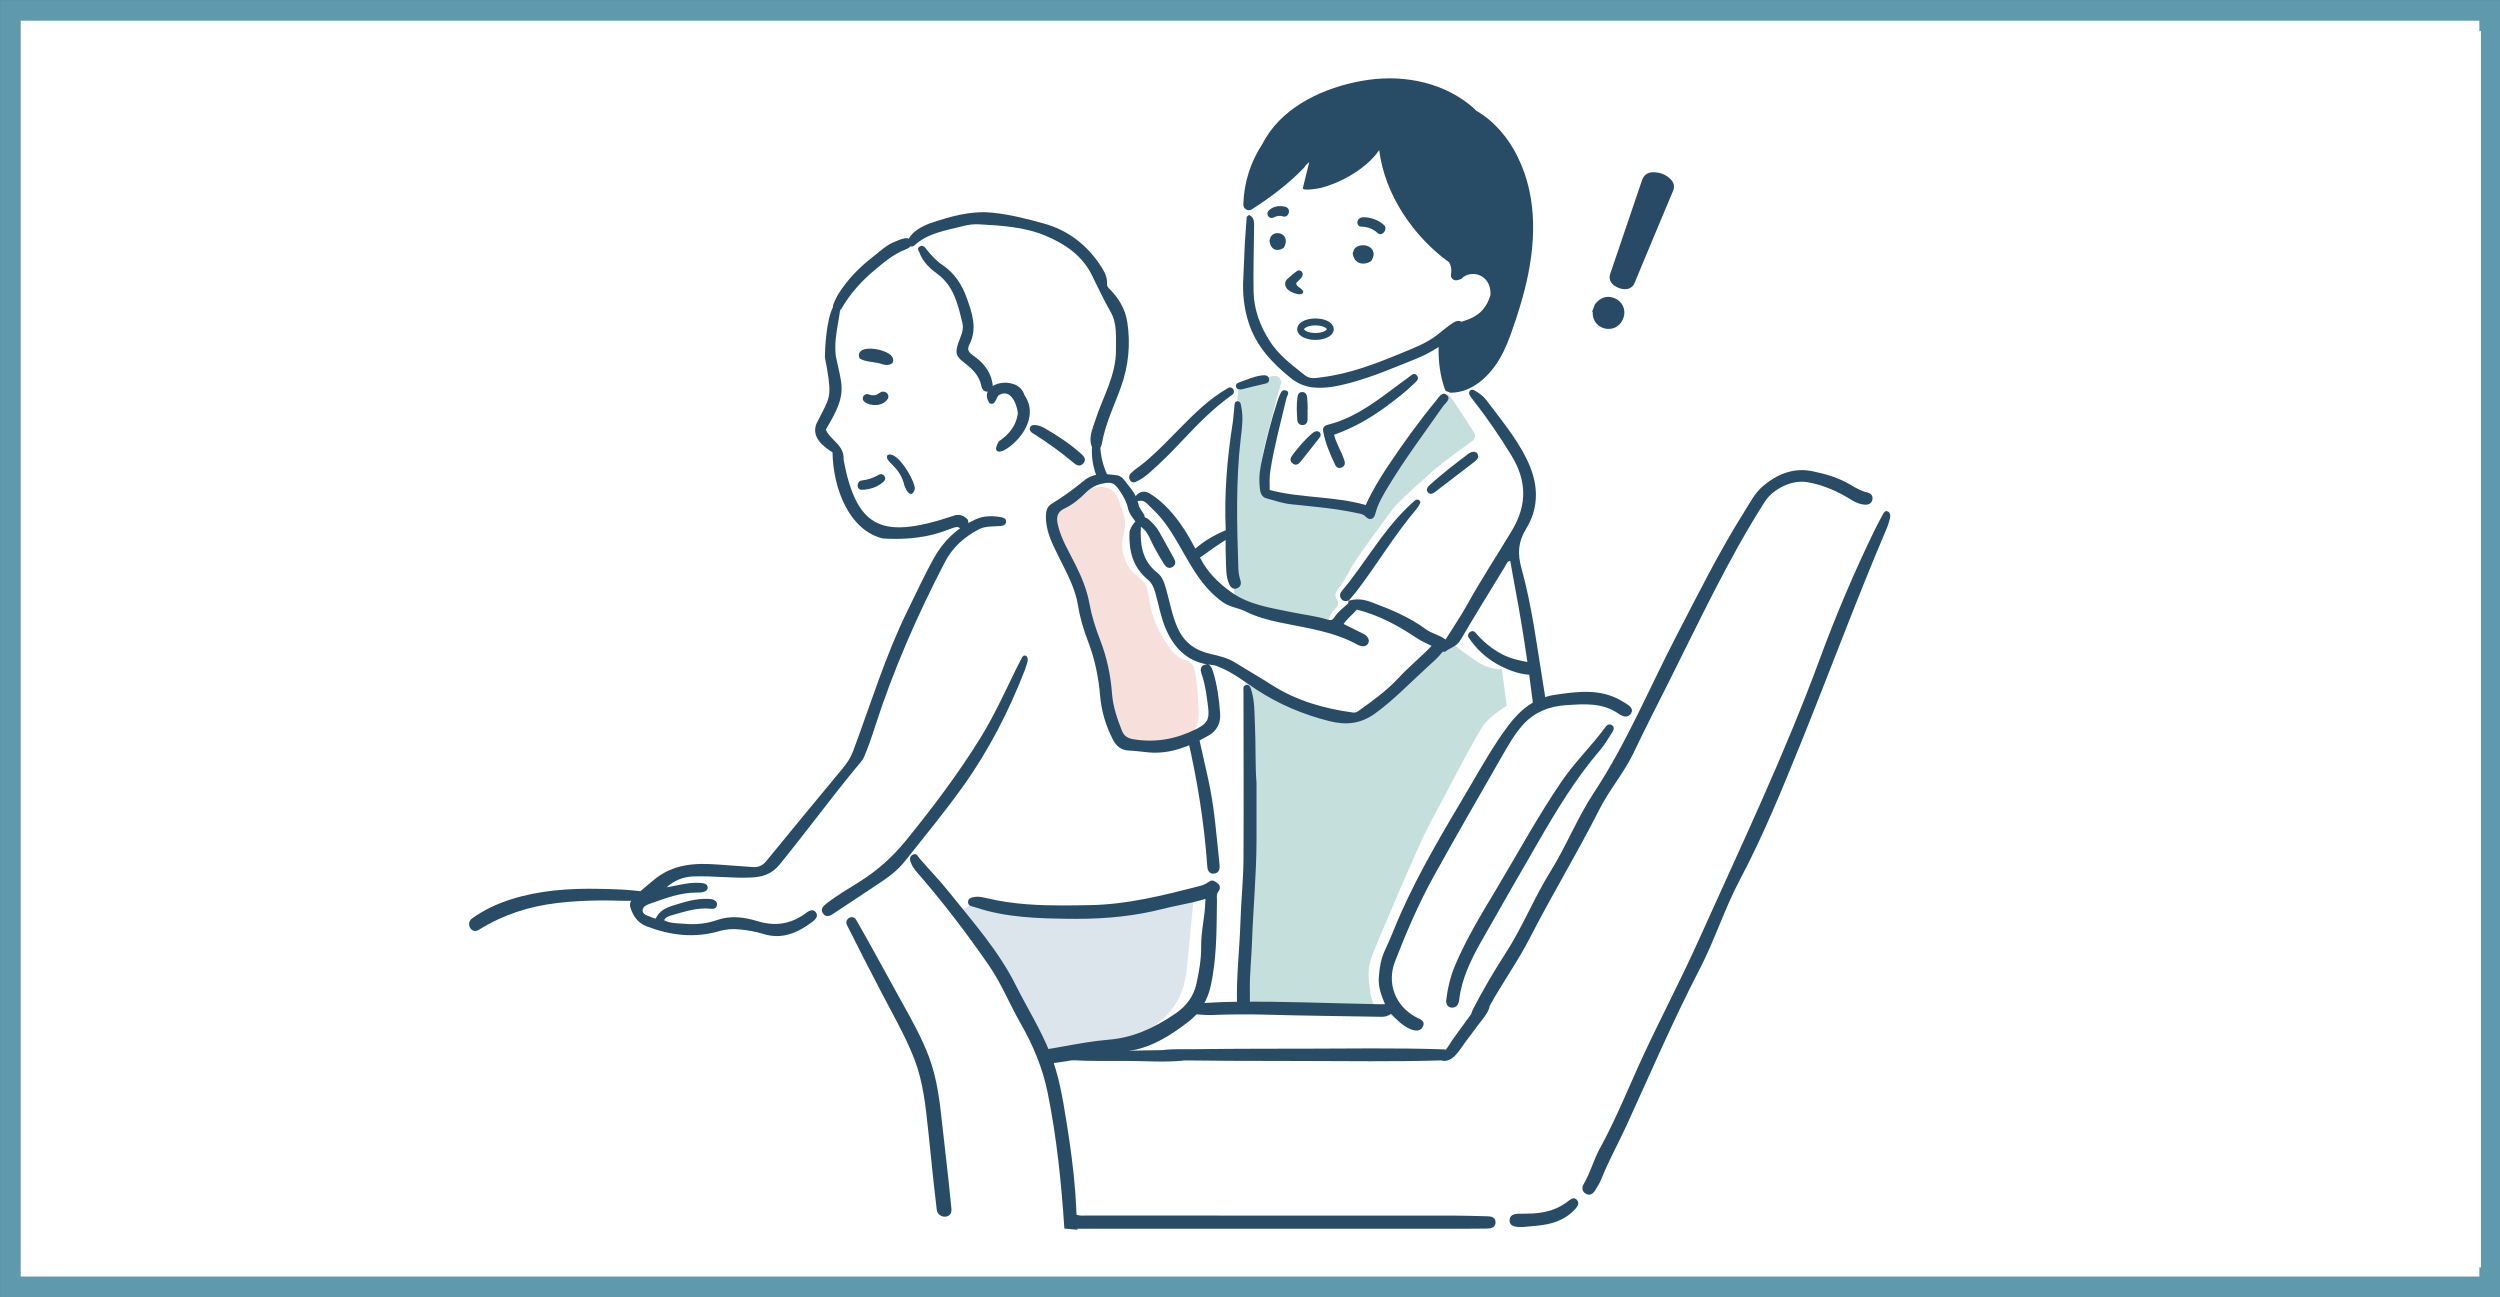 <?xml version="1.0" encoding="UTF-8"?><svg xmlns="http://www.w3.org/2000/svg" width="450.97" height="234" xmlns:xlink="http://www.w3.org/1999/xlink" viewBox="0 0 450.97 234"><rect x="0" y="0" width="450.97" height="234" fill="#333333" stroke="none"/><defs><style>.l{fill:#f7dfdb;}.m,.n{fill:#fff;}.o{fill:#dce5ec;}.p{fill:#c5dfdd;}.q{fill:#284b66;}.r{fill:#284a66;}.s{fill:none;stroke:#284b66;stroke-width:1.25px;}.s,.n{stroke-miterlimit:10;}.t{clip-path:url(#d);}.n{stroke:#5e99ad;stroke-width:3.73px;}</style><clipPath id="d"><rect class="m" x="9.78" y="5.61" width="437.76" height="223.01"/></clipPath></defs><g id="a"/><g id="b"><g id="c"><g><rect class="n" x="1.87" y="1.87" width="447.24" height="230.27"/><g><rect class="m" x="9.78" y="5.61" width="437.76" height="223.01"/><g class="t"><g><path id="e" class="m" d="M336.67,89.43c-1.68-.63-7.73-3.78-10.42-3.74-2.69,.04-2.9-.17-5.04,1.18-2.14,1.34-3.66,2.77-6.51,7.18-2.86,4.41-14.75,28.11-14.75,28.11l-3.18,6.25c-.29,.57-.98,.83-1.57,.58l-3.28-1.36c-.23-.1-.43-.26-.56-.48-.31-.49-1.19-1.39-3.43-1.31-3.06,.11-7.55,.01-8.66,.62l-.03,.02c-.74,.41-1.67-.04-1.81-.88l-3.13-18.77s-.02-.09-.03-.13c-.22-.76-2.21-7.84-1.62-9.44,.62-1.7,2.49-3.11,2.94-5.77,.45-2.66,.34-4.26-.45-6.69-.79-2.42-5.72-9.33-6.96-11.09-1.25-1.75-5.43-5.38-5.49-5.55-.06-.17-2.55-6.03-2.09-6.92,.45-.89,1.75-1.63,3.74-1.97,1.98-.34,4.47-.74,5.43-3.51,.96-2.77,1.58-4.02,.91-5.49-.68-1.47-4.3-3.34-5.72-3.4-1.42-.06-2.09-1.42-4.41-4.08-2.32-2.66-4.58-4.02-5.83-7.81-1.25-3.79-5.6-10.75-6-10.75s-3.84,2.83-4.55,3.62c-.71,.79-2.63,2.66-4.79,3.23-1.22,.32-1.64-1.39-1.77-2.94-.08-.95-1.17-1.45-1.95-.89-.8,.58-1.6,1.17-1.88,1.4-.62,.51-4.08,3.85-5.38,4.53s-2.94,3.28-2.94,3.74-.28,2.66-.17,3.45c.11,.79-.11,8.16-.17,10.56-.06,2.4,.21,3.65,.81,5.92,.6,2.26,.21,3.31,2.13,5.22,1.07,1.06,2.69,2.68,3.93,3.91,.72,.71,.31,1.94-.69,2.09-1.48,.22-3.16,.47-3.53,.5-.68,.06-3.69,.68-5.78,1.81-2.09,1.13-4.52,3.51-5.26,4.07-.74,.57-6.51,7.02-8.66,8.89-1.54,1.34-3.77,2.79-4.92,3.51-.42,.26-.96,.25-1.36-.04-.41-.3-.94-.61-1.24-.56-.2,.03-.51,.1-.84,.17-.7,.16-1.39-.31-1.49-1.02-.13-.88-.3-2.06-.39-3.09-.17-1.92-.79-2.15,.6-5.26,1.38-3.11,3.76-11.57,4.04-14.16,.28-2.59,.51-3.89-.79-6.95-1.3-3.06-2.04-2.15-2.94-4.47-.91-2.32-.45-2.38-1.3-3.45-.85-1.08-2.15-3.6-5.04-5.06-2.89-1.45-4.7-2.19-7.98-2.98-3.28-.79-6.34-.81-8.83-.77-2.19,.03-5.95,1.19-6.82,1.47-.12,.04-.23,.09-.33,.17-.52,.37-2.31,1.61-4.12,2.73-2.16,1.33-2.48,.89-4.39,2.33-1.91,1.44-5.58,3.89-7.34,6.28-1.75,2.39-1.92,3.03-2.34,4.68-.42,1.65-.69,5.05-.32,7.87,.37,2.82,.42,3.16,.32,5.91-.1,2.75-.42,3.42-1.11,4.92-.69,1.5-1.81,1.88-.96,3.15,.85,1.28,1.32,.85,2.07,1.91,.75,1.06,.27,3.04,1.6,6.38,1.33,3.35,1.7,4.73,3.14,6.27s1.54,2.55,3.83,2.76,3.8,.03,6.79-.41c2.99-.44,5.7-1.87,6.98-1.45,1.28,.43,1.73,.54,1.66,1.33-.07,.79-.75,.85-1.9,2.12-1.15,1.28-1.73,1.6-2.96,3.51-1.22,1.91-5.32,10.21-7.07,14.68-1.75,4.47-2.82,6.54-3.99,10.64-1.17,4.09-1.33,6.12-2.23,7.92-.9,1.81-2.29,4.47-5.48,8.14-3.19,3.67-4.52,4.84-7.5,8.46-2.98,3.62-2.02,4.15-4.25,5.21s-2.92,1.01-5.85,1.06c-2.92,.05-8.51-1.75-11.11,0s-2.34,1.88-4.15,3.07c-1.81,1.19,.07,1.8-3.24,1.41-3.3-.38-5.75-.08-7.66,.11-1.91,.19-13.77,.45-16.75,2.29-1.85,1.14-2.92,1.93-3.47,2.35-.3,.23-.47,.59-.47,.97v51.88c0,.68,.55,1.23,1.23,1.23h180.87s11.3,.17,13.85-1.82c2.34-1.83,5.05-5.64,5.49-6.26,.04-.06,.07-.12,.1-.18l18.78-39.65,12.02-26.68,15.12-37.94,6.32-14.53c.18-.41,.12-.87-.14-1.23-.64-.86-1.92-2.41-3.11-2.85Zm-120.59,10.13c.15-.03,.3-.07,.43-.16,.02-.01,.04-.03,.07-.04,1.47-.78,2.72-2.04,4.38-2.45,.85-.21,1.42,.64,1.47,1.41,.18,2.99,.71,5.96,.42,8.97-.05,.57-.7,.8-1.15,.51-2.66-1.75-4.66-3.93-6.09-6.78-.4-.8-.04-1.37,.47-1.46Zm8.88,65.22c-.46,5.31-1.47,10.76-.91,16.09,.04,.41-.23,.92-.68,.93-.99,.03-1.98-.15-2.97-.21-.76-.04-2.07-.23-2.6,.46-.72,.94-2.07-1.01-1.56-1.81,1.03-1.59,1.17-3.77,1.4-5.61,.25-2.12,.33-4.26,.42-6.4,.09-2.01,.05-4.15,.47-6.13,.21-1.01,.68-1.93,.72-2.97,.03-.8-.09-1.59-.16-2.39-.01-.13-.04-.25-.09-.36-.63-1.53-.57-3.28-.67-4.9-.14-2.32-.71-4.47-1.27-6.71-.51-2.03-.58-4.1-.84-6.16-.2-1.57-.92-3.27-.41-4.86,.37-1.15,1.46-1.61,2.35-2.29,.27-.2,.56-.44,.74-.73,.05-.07,.1-.24,.15-.37,.06-.17,.08-.36,.06-.55-.01-.11-.03-.21-.04-.28-.33-2.25-.9-4.45-1.19-6.7-.14-1.14-.62-4.28,1.25-4.33,.36-.01,.67,.22,.89,.54,.15,.21,.34,.38,.58,.47,1.73,.67,3.56,1.55,4.24,3.37,.83,2.23,.54,5.03,.5,7.37-.06,2.9-.32,5.77-.2,8.67,.11,2.7,.35,5.4,.41,8.1,0,.15,.03,.3,.09,.44,.09,.21,.14,.42,.14,.62,.18,5.58-.31,11.14-.8,16.69Z"/><g id="f"><path class="l" d="M216.22,128.09c-.13-2.39-.24-4.94-.74-7.28-.2-.91-.67-1.43-1.56-1.7-1.11-.34-1.75-.81-2.5-1.72-1.43-1.72-2.55-3.74-3.28-5.86-.36-1.03-.63-2.1-.81-3.18-.17-.98-.21-2.02-.71-2.91-.59-1.04-1.71-1.58-2.48-2.46-.75-.86-1.26-1.91-1.53-3.01-.24-1-.27-2.06-.05-3.06,.26-1.19,.6-2.16,.29-3.39-.29-1.18-.69-2.39-1.12-3.52-.36-.94-.98-1.68-1.96-1.99-.78-.25-1.56-.19-2.32,0-1.27,.06-2.5,.39-3.65,1.02-.89,.49-1.63,1.16-2.37,1.85-.49,.46-.98,.79-1.49,1.11,0,.09,0,.17,0,.25-.21,2.04-.08,3.9,.63,5.83,.69,1.9,1.71,3.62,2.59,5.44,1.72,3.57,2.31,7.55,3.65,11.26,1.33,3.69,2.27,7.4,3.03,11.25,.64,3.22,1.3,7.04,4.58,8.62,.91,.44,1.88,.69,2.88,.85,.05,0,.11-.02,.16-.03,2.2-.36,4.64-.75,6.49-2.1,1.8-1.32,2.41-3.11,2.29-5.28Z"/><path class="o" d="M213.93,160.93c-6.55,3.17-13.79,4.24-20.93,3.92-3.58-.16-7.14-.65-10.65-1.41-1.8-.39-3.69-.91-5.51-.88-1.13,.36-2.17,.92-3.18,1.55-.09,.36-.17,.71-.25,1.07,.02-.01,.04-.02,.06-.03,.04-.03,.08-.05,.11-.07,1.5,1.22,2.58,2.91,3.53,4.65,1.2,2.19,2.3,4.44,3.46,6.65,1.15,2.18,2.36,4.31,3.63,6.41,1.22,2.02,2.44,4.15,2.38,6.64-.02,.67,.63,1.19,1.22,1,2.94-.9,6.08-.28,9.07-.99,2.9-.69,5.85-1.55,8.57-2.82,2.4-1.12,4.64-2.71,6.26-4.95,1.71-2.37,2.23-5.07,2.51-7.99,.38-3.95,.75-7.91,1.12-11.87,.08-.84-.83-1.14-1.4-.87Z"/><g><path class="p" d="M265.86,77.93l-3.91-5.98c-.04-.06-.09-.12-.14-.17l-.64-.67c-1.35,2.11-3.19,3.82-4.67,5.83-1.66,2.25-2.9,4.81-4.33,7.21-.77,1.28-1.56,2.54-2.37,3.8-.6,.94-1.14,1.97-1.83,2.85-.95,1.2-2.12,1.18-3.3,.69-.18,.43-.32,.72-.38,.7-.19-.08-3.2-.92-3.86-.92s-10.91-1.73-11.51-1.97c-.6-.23-.89-.17-1.38-.97-.48-.8,.06-2.6,0-4.51-.06-1.91,2.27-9.7,2.51-10.9,.13-.67,.61-2.29,1.01-3.59,.26-.85-.48-1.67-1.35-1.5l-2.11,.41s-.08,.02-.12,.03l-3.29,1.02c-.46,.14-.79,.55-.83,1.03-.12,1.49-.39,4.7-.51,6.37-.15,2.11-.8,9.95-.86,10.76,0,.05,0,.09,0,.14l.51,15.02s0,.06,0,.09c-.02,.46-.18,4.39,.51,5.68,.65,1.23,2.7,1.6,3.1,1.66,.05,0,.1,.02,.15,.03,.94,.27,10.1,2.92,11.79,3.05,1.79,.13,1.37-1.27,2.09-2.43,.27-.44,.58-.77,.86-1.03,.45-.41,.51-1.09,.15-1.58v-.02c-.32-.41-.33-.96-.04-1.38,.72-1.03,2.02-2.95,2.49-4.02,.66-1.51,6.68-9.5,7.69-10.9,1.01-1.4,6.44-6.14,7.81-7.33,1.04-.9,4.75-3.63,6.49-4.89,.51-.37,.63-1.07,.29-1.59Z"/><path class="p" d="M270.89,120.71s-1.88,.16-3.97-1.09c-2.02-1.21-4.5-3.15-4.98-3.69-.6,.33-1.27,.53-1.92,.6-.07,0-.14,0-.21,0-.3,.35-.62,.69-.96,1.01-1.47,1.41-3.1,2.65-4.6,4.04-1.95,1.81-3.9,3.64-5.98,5.3-1.21,.96-3.21,2.72-4.95,2.42h-.02c-2.02,.55-1.88,.47-3.97,0-2.09-.47-9.48-3.18-10.73-4.52-1.25-1.33-4.01-3.06-4.01-3.06,0,0,.53,9.61,.53,10.26s-.09,19.35,0,19.86c.09,.51-.23,14.82-.53,15.64-.29,.82-.72,14.3-.72,14.3l24.81,.4s-1.18-.62-1.53-3.35c-.35-2.73-.49-4.13,.35-6.4,.84-2.26,8.57-20.43,10.24-23.48,1.67-3.04,8.57-16.49,9.97-18.27,1.39-1.78,4.09-3.37,4.09-3.37l-.88-6.59Z"/></g></g><g id="g"><g id="h"><g><path class="q" d="M215.44,182.94c.98,.06,1.97,.19,2.95,.16,3.29-.12,6.57-.17,9.87-.07,6.99,.2,13.99,.26,20.98,.39,.6,.01,1.12-.15,1.67-.52,1.08,1.06,2.05,2.09,3.35,2.67,.86,.38,1.89,.64,2.4-.38,.53-1.07-.57-1.35-1.25-1.72-3.79-2.06-5.26-6.17-3.77-10.02,2.04-5.28,4.29-10.51,7.04-15.47,4.01-7.23,8.14-14.38,12.25-21.55,1.15-2,2.28-4.03,3.83-5.73,2.02-2.23,4.66-3.29,7.66-3.49,3.34-.22,6.67-.52,9.62,1.59,.17,.12,.36,.21,.54,.29,.64,.3,1.23,.21,1.63-.39,.4-.62,.04-1.11-.44-1.48-.39-.3-.82-.54-1.25-.79-3.82-2.26-7.9-1.7-11.99-1.1-3.7,.54-6.34,2.75-8.44,5.54-2.7,3.58-4.87,7.51-7.15,11.37-4.39,7.43-8.85,14.82-12.35,22.74-.93,2.1-1.73,4.27-2.72,6.34-.77,1.6-1.02,3.26-1.15,5-.13,1.68,.44,3.2,1.12,4.82-.69,0-1.14,0-1.59,0-8.51-.16-17.03-.55-25.54-.43-2.42,.03-4.85,.18-7.27,.33-.58,.03-1.23,.24-1.21,.98,.01,.72,.6,.91,1.22,.95Z"/><path class="q" d="M289.52,131.26c-2.46,3.35-5.47,6.24-7.82,9.69-4.27,6.26-7.88,12.92-11.76,19.4-2.68,4.47-5.4,8.94-7.45,13.76-.87,2.06-1.36,4.21-1.63,6.45,.02,.62,.31,1.15,.97,1.2,.96,.08,1.3-.67,1.39-1.42,.46-3.8,2.09-7.16,3.93-10.43,3.37-5.98,6.81-11.92,10.24-17.87,3.37-5.84,6.85-11.62,11.27-16.76,.82-.96,1.46-2.09,2.15-3.16,.27-.42,.5-.95-.04-1.31-.54-.36-.97,.05-1.25,.44Z"/><path class="q" d="M268.24,219.4c-1.97-.04-3.95-.12-5.92-.12-22.14,0-44.28,0-66.43-.01-.53,0-1.07,.09-1.7-.16-.07-1.28-.11-2.51-.2-3.74-.32-4.43-.93-8.82-1.64-13.2-.67-4.17-1.36-8.35-2.96-12.31-1.69-4.21-4.11-8.05-6.13-12.09-3.13-6.27-7.78-11.49-12.12-16.91-1.64-2.05-3.48-3.95-5.2-5.94-.37-.42-.58-1.14-1.31-.73-.69,.39-.49,1.08-.23,1.65,.41,.91,1.11,1.63,1.75,2.37,4.36,5.05,8.37,10.36,12.17,15.84,2.31,3.32,3.8,7.1,5.8,10.59,2.25,3.92,3.95,8.01,4.86,12.45,1.65,8.11,2.47,16.3,3.02,24.53,.8,.06,1.59,.15,2.39,.21,0-.06-.02-.12-.03-.18h1.63c21.85,0,43.71,0,65.56,0,2.22,0,4.45,0,6.67-.03,.78-.01,1.6-.2,1.56-1.18-.04-.88-.79-1.03-1.55-1.05Z"/><path class="q" d="M340.45,92.22c-.41-.12-.64,.26-.82,.6-.5,.95-1.02,1.88-1.49,2.84-3.66,7.55-6.95,15.27-9.84,23.13-6.37,17.33-14.32,33.97-21.87,50.79-3.11,6.93-6.66,13.66-9.87,20.55-2.65,5.69-4.95,11.55-7.98,17.07-1.12,2.04-1.69,4.36-2.9,6.39-.37,.62-.33,1.31,.35,1.73,.71,.44,1.28,.07,1.67-.53,.42-.65,.85-1.32,1.14-2.04,1.3-3.29,3.03-6.38,4.5-9.58,4.35-9.48,8.45-19.08,13.26-28.35,2.73-5.26,4.51-10.96,7.28-16.17,4.26-8.05,7.67-16.46,11.08-24.86,5.19-12.83,9.98-25.82,15.42-38.56,.27-.64,.42-1.33,.58-1.83,.09-.64-.09-1.05-.52-1.17Z"/><path class="q" d="M283.02,216.56c-1.88,1.56-4.1,2.19-6.48,2.33-.9,.06-1.81,.03-2.71,.06-.82,.02-1.54,.31-1.52,1.24,.02,.86,.75,1.08,1.5,1.14,.2,.01,.41,0,.98,0,1.44-.14,3.25-.2,5-.66,1.74-.46,3.27-1.33,4.47-2.69,.4-.45,.66-1.03,.18-1.55-.47-.5-.98-.22-1.42,.14Z"/><path class="q" d="M193.39,191.25c3.3,.19,6.62,.12,9.93,.13,3.27,0,6.67,.27,9.93-.04,.08,0,.15-.02,.21-.04,.64,0,1.27,0,1.9,0,2.1,.03,4.2,.04,6.3,.06,4.28,.02,8.56,.02,12.83,.03,8.48,0,16.99,.16,25.47-.11,.03,.01,.06,.02,.09,.03,2,.5,3.28-2,4.29-3.34,.75-.99,1.49-1.99,2.23-2.98,.73-.99,1.63-1.95,2.06-3.1,.05-.14,.07-.27,.06-.38,2.32-4.22,5.15-8.15,7.34-12.43,3.97-7.76,8.51-15.2,12.43-22.98,1.81-3.6,4.5-6.68,6.24-10.34,2.02-4.23,4.14-8.4,6.25-12.58,5.54-11.01,10.72-22.2,17.36-32.62,1.53-2.4,4.93-4.07,7.74-3.58,2.93,.51,5.56,1.71,8.05,3.27,.71,.44,1.47,.72,2.27,.79,.74,.02,1.29-.25,1.4-.98,.1-.67-.32-1.1-.95-1.23-1.11-.24-2.06-.82-3.01-1.38-2.15-1.28-4.5-1.97-6.93-2.46-3.46-.69-6.4,.61-8.88,2.71-1.46,1.23-2.4,3.11-3.45,4.77-4.51,7.18-8.27,14.77-12.17,22.28-4.9,9.43-8.96,19.3-14.85,28.22-2.99,4.53-4.98,9.63-7.85,14.24-2.95,4.74-5.02,9.99-8.06,14.69-2.12,3.28-4.09,6.65-5.89,10.11-.15,.29-.27,.58-.31,.86-.02,.02-.03,.05-.05,.07-.59,.81-1.19,1.63-1.78,2.44-.55,.75-1.09,1.5-1.63,2.26-.34,.48-.71,1.21-1.18,1.73-.11-.04-.22-.07-.36-.08-8.62-.29-17.28-.13-25.91-.12-4.28,0-8.56,0-12.83,.03-2.1,.01-4.2,.03-6.3,.06-1.87,.03-3.84-.08-5.72,.17-2.11,0-4.24,.1-6.32,.11-3.31,0-6.63-.06-9.93,.13-1.02,.06-1.02,1.53,0,1.59Z"/></g><g><path class="q" d="M171.64,218.17c-.3-3.22-.67-6.49-1.03-9.64-.17-1.51-.34-3.02-.51-4.52l-.1-.89c-.45-4.16-.91-8.47-2.43-12.48-1.29-3.43-3.11-6.68-4.87-9.84-.4-.72-.8-1.43-1.19-2.15l-.76-1.39c-2.05-3.73-4.16-7.59-6.32-11.35-.17-.3-.45-.47-.77-.47s-.67,.19-.85,.48c-.18,.28-.19,.63-.03,.94,1.89,3.82,3.89,7.67,5.82,11.39l.5,.97c.48,.92,.98,1.85,1.46,2.76,1.62,3.03,3.29,6.16,4.5,9.4,1.45,3.88,1.9,8.06,2.33,12.1l.09,.82c.16,1.48,.31,2.96,.46,4.45,.32,3.11,.65,6.33,1.04,9.48,.1,.82,.81,1.25,1.45,1.25h0c.37,0,.7-.14,.92-.37,.21-.23,.31-.55,.27-.92Z"/><path class="q" d="M116.23,160.89c-2.63-.45-5.36-.49-8.02-.55-2.74-.06-5.47,0-8.2,.29-5.16,.57-10.6,1.96-14.86,5.05-1.22,.89-.13,2.89,1.21,2.06,4.4-2.74,9.09-4.26,14.24-4.86,2.52-.29,5.07-.42,7.61-.45,2.6-.03,5.22,.18,7.81,0,.83-.06,1.14-1.39,.21-1.55Z"/></g></g><g id="i"><g><path class="q" d="M278.84,126.78c-.08-1.1-.28-2.18-.46-3.27-1.14-7.03-2.02-14.13-3.93-21.01-.71-2.57-.63-4.71,.81-7.05,2.53-4.11,2.23-8.41,.12-12.67-1.93-3.89-4.7-7.2-7.29-10.64-.54-.72-1.3-1.25-2.08-1.7-.29-.17-.59-.24-.85,.05-.21,.23-.2,.51-.06,.77,.15,.27,.33,.53,.53,.77,2.57,3.26,4.91,6.68,7.07,10.23,2.7,4.45,2.8,8.82,.06,13.4-2.67,4.47-5.55,8.81-8.07,13.37-1.19,2.14-2.57,4.17-3.93,6.34-1.13-.88-2.47-1.06-3.52-1.84-2.99-2.22-6.39-3.61-9.84-4.9-1.33-.5-2.71-.71-4.11-.26-.06,.17-.08,.33-.09,.47-.88,.82-1.87,1.52-2.52,2.55-.31,.49-.67,.55-1.17,.39-2.15-.67-4.38-.9-6.57-1.36-3.79-.79-7.68-1.3-10.95-3.68-2.25-1.63-4.17-3.53-5.45-6.02-.03-.06-.07-.13-.1-.19,.1-.02,.21-.07,.31-.14,1.43-1.06,2.84-2.05,4.34-2.98-.01,1.13-.02,2.27,.04,3.39,.08,1.55-.06,3.15,.63,4.63,.28,.6,.75,.95,1.42,.68,.59-.24,.77-.77,.59-1.37-.2-.68-.36-1.36-.38-2.07-.26-7.88-.49-15.75,.43-23.61,.22-1.86,.49-3.74,.1-5.62-.09-.46-.07-1.05-.69-1.05-.58,0-.52,.59-.57,1-.11,.97-.15,1.96-.3,2.92-1,6.4-1.55,12.83-1.25,19.32v.03s-.03,0-.04,.01c-1.92,.78-3.84,1.91-5.42,3.27,0,0-.01,.01-.02,.02-1.34-2.52-2.81-4.96-4.79-7.07-1.01-1.08-2.11-2.05-3.36-2.83-.77-.48-1.53-.5-2.27,.05-.16,.12-.27,.27-.3,.45-.52-1.05-1.32-1.95-2.04-2.88-.35-.46-.79-.87-1.37-.94-2.05-.27-4.17-.51-5.91,.92-1.87,1.54-3.81,2.96-5.87,4.21-.81,.49-1.03,1.22-1.05,2.15-.07,2.66,1.08,4.93,2.21,7.21,1.44,2.93,3.08,5.78,3.6,9.07,.35,2.25,1.03,4.4,1.83,6.51,1.19,3.11,1.85,6.31,2.13,9.65,.24,2.77,1.02,5.47,2.32,7.96,.59,1.13,1.45,1.9,2.82,1.96,1.2,.06,2.4,.22,3.6,.34,4.01,.36,7.51-1.14,10.86-3.05,1.44-.82,2.19-2.21,2.06-3.97-.18-2.58-.53-5.14-1.3-7.62-.17-.53-.39-1.07-.86-1.21,.29,.04,.58,.08,.88,.1,.3,.02,.6,.15,.89,.26,2.55,.98,4.7,2.68,6.94,4.16,4.07,2.67,8.42,4.49,13.11,5.68,3.04,.77,5.66,.53,8.3-1.38,3.38-2.45,6.22-5.45,9.28-8.23,1.02-.92,2.06-1.82,2.92-2.91,.19,.05,.39,.04,.53-.07,.87-.66,1.99-.88,2.63-1.97,2.66-4.52,5.41-8.99,8.15-13.46,.2-.33,.28-.84,.87-.86,.29,1.63,.56,3.26,.87,4.87,.85,4.44,1.57,8.89,2.21,13.36-1.57-.3-3.06-.62-4.55-1.4-1.87-.98-3.49-2.33-4.85-3.94-.56-.65-1.66,.2-1.19,.92,1.29,1.96,2.99,3.57,5.04,4.74,1.71,.97,3.84,1.85,5.88,1.97,.29,2.11,.57,4.23,.83,6.34,.62-.55,1.36-.97,2.16-1.27Zm-62.03-5.05c.65,1.93,.88,3.94,1.13,5.93,.27,2.16-.26,2.91-2.21,3.88-3.57,1.78-7.27,2.47-11.23,1.82-1.02-.17-1.73-.55-2.11-1.52-.86-2.18-1.63-4.41-1.8-6.75-.25-3.33-.93-6.54-2.14-9.65-.84-2.15-1.53-4.33-1.94-6.61-.44-2.4-1.35-4.63-2.43-6.81-1.21-2.45-2.7-4.78-3.29-7.51-.27-1.26-.03-2.2,1.22-2.78,1.47-.69,2.71-1.72,3.86-2.87,.82-.81,1.78-1.37,2.92-1.61,1.78-.37,2.23-.17,3.22,1.32,.65,.98,1.23,1.98,1.47,3.15,.17,.81,.68,1.45,1.15,2.11,.06,.08,.12,.16,.18,.23-.56,.61-1.05,1.47-1.07,2.03-.11,3.27,.6,6.23,3.27,8.42,.75,.62,1.11,1.43,1.38,2.35,.61,2.15,.97,4.37,1.85,6.45,1.49,3.5,3.8,5.9,7.5,6.54-.12,0-.26,.01-.42,.06-.95,.3-.76,1.1-.52,1.82Zm35.5,.53c-2.12,2.3-4.62,4.1-7.14,5.9-.31,.22-.62,.44-1.05,.38-5.23-.7-10.2-2.11-14.7-4.98-2.18-1.39-4.43-2.68-6.63-4.05-1.36-.85-2.93-1.2-4.43-1.55-2.78-.64-4.74-2.05-5.91-4.65-1.01-2.24-1.42-4.65-2.08-6.99-.32-1.13-.65-2.26-1.61-3.01-2.68-2.09-3.13-4.98-2.96-8.3,.89,.65,1.32,1.41,1.68,2.22,.7,1.55,1.57,3.01,2.46,4.46,.38,.61,.94,1.02,1.64,.54,.65-.45,.45-1.05,.12-1.64-.87-1.55-1.73-3.1-2.59-4.66-.47-.86-1.14-1.55-1.87-2.2-.22-.2-.46-.33-.71-.4-.03-.2-.11-.4-.22-.6-.3-.57-.8-1.04-.92-1.69-.05-.25-.11-.48-.19-.71,.07,.04,.14,.05,.21,.04,1.11-.27,1.58,.62,2.21,1.18,3.62,3.24,5.39,7.75,7.99,11.7,1.4,2.12,2.97,4,5.1,5.46,1.23,.84,2.67,.93,3.94,1.57,2.01,1.02,4.18,1.58,6.38,2.04,4.75,.99,9.62,1.6,13.96,4.03,.2,.11,.43,.17,.66,.21,.45,.07,.86-.04,1.11-.44,.29-.45,.17-.89-.15-1.28-.27-.34-.67-.52-1.05-.7-1.05-.52-2.1-1.04-3.19-1.58,.69-1.01,1.63-1.7,2.4-2.59,3.89,.97,7.38,2.84,10.68,5.06,.89,.6,1.86,1.02,2.8,1.48-1.91,2.01-4.09,3.74-5.96,5.78Z"/><path class="q" d="M226.37,130.59c-.1-2.03-.02-4.08-.64-6.06-.15-.47-.28-1.09-.96-.95-.64,.13-.46,.73-.46,1.17,0,10.07,.06,20.13,0,30.2-.02,3.79-.44,7.58-.55,11.37-.15,4.89-.75,9.76-.62,14.66,.02,.81,.15,1.61,1.11,1.62,1.03,.02,1.2-.82,1.21-1.67,0-.71,.02-1.41,0-2.12-.06-2.98,.29-5.94,.39-8.91,.21-6.1,.8-12.19,.81-18.3,0-3.29,0-6.58,0-10.33-.26-3.26-.11-6.98-.29-10.7Z"/><path class="q" d="M227.2,87.37c.09,.95,.06,2.19,1.25,2.52,1.46,.41,2.91,.91,4.44,1.07,4,.42,8.02,.75,11.97,1.61,.52,.11,1.03,.14,1.47,.61,.69,.74,1.49,.54,1.74-.44,.47-1.86,1.44-3.46,2.41-5.07,3-4.97,6.49-9.6,9.8-14.35,.43-.62,1.61-1.37,.64-2.12-.8-.62-1.4,.51-1.89,1.1-3.07,3.71-5.88,7.62-8.56,11.62-1.52,2.27-2.94,4.6-4.11,7.18-5.71-1.63-11.65-1.21-17.32-2.71-.02-1.24-.06-2.42,.13-3.58,.69-4.38,1.88-8.64,2.88-12.95,.11-.47,.72-1.13-.05-1.42-.79-.29-.99,.53-1.26,1.08-.14,.28-.21,.59-.31,.88-1.11,3.39-1.98,6.84-2.74,10.32-.33,1.53-.62,3.09-.48,4.66Z"/><path class="q" d="M240.88,83.92c.2,.42,.63,.6,1.1,.43,.53-.19,.7-.62,.57-1.14-.12-.45-.31-.89-.49-1.32-.46-1.11-1.1-2.16-1.41-3.47,3.5-1.22,6.57-3,9.45-5.13,1.73-1.28,3.45-2.59,4.99-4.1,.39-.38,1.03-.85,.49-1.48-.51-.59-1,0-1.42,.3-1.12,.8-2.21,1.62-3.31,2.44-3.49,2.61-7.04,5.11-11.37,6.18-.55,.14-.92,.5-.81,1.11,.39,2.18,1.26,4.19,2.21,6.17Z"/><path class="q" d="M243.29,108.36h-.01l-.02,.03,.04-.03Z"/><path class="q" d="M255.48,91.88c.2-.24,.36-.51,.52-.78,.17-.27,.34-.57,.02-.84-.29-.25-.61-.13-.85,.07-.45,.38-.87,.79-1.29,1.2-4.63,4.47-7.7,10.17-11.81,15.05-.34,.4-.5,.9-.15,1.41,.35,.52,.84,.47,1.36,.36,.45-.53,.92-1.04,1.34-1.58,3.74-4.87,6.87-10.2,10.86-14.9Z"/><path class="q" d="M257.57,88.81c.45,.54,1.01,.15,1.45-.18,2.36-1.8,4.7-3.61,7.05-5.41,.32-.25,.58-.52,.57-.96-.04-.78-.9-1.04-1.72-.43-2.37,1.77-4.71,3.59-6.92,5.57-.42,.38-.87,.87-.43,1.4Z"/><path class="q" d="M233.22,83.63c.64,.46,1.1,.02,1.48-.46,1.07-1.34,2.13-2.7,3.2-4.05,.17-.22,.34-.43,.33-.73-.02-.26-.14-.45-.38-.54-.42-.17-.77,.02-1.08,.27-1.37,1.13-2.48,2.49-3.56,3.88-.41,.53-.68,1.14,.01,1.63Z"/><path class="q" d="M234.97,76.68c.61-.02,.89-.44,.9-1.02,.02-.62,0-1.25,0-1.87h.03c-.03-.7-.03-1.4-.11-2.1-.05-.48-.25-.93-.84-.97-.59-.03-.84,.41-.9,.89-.19,1.39-.14,2.8-.03,4.19,.04,.5,.38,.89,.94,.87Z"/><path class="q" d="M223.97,70.24c1.21-.3,2.53-.65,3.87-.94,.57-.12,1.19-.22,1.08-.94-.1-.68-.73-.72-1.31-.64-1.45,.19-2.77,.8-4.14,1.28-.36,.13-.62,.39-.49,.81,.13,.41,.5,.44,.99,.43Z"/><path class="q" d="M204.79,86.95c1.64-.66,3.09-2.14,4.37-3.33,1.48-1.37,2.87-2.82,4.25-4.29,2.76-2.93,5.55-5.77,8.85-8.1,.74-.52,.09-1.7-.72-1.24-3.39,1.91-6.19,4.72-8.9,7.47-1.37,1.39-2.72,2.8-4.14,4.13-.71,.67-1.43,1.31-2.18,1.93-.78,.65-1.72,1.19-2.41,1.94-.55,.6-.02,1.85,.87,1.49Z"/></g><g><path class="q" d="M234.09,50.79c.13-.12,.27-.26,.38-.39,.38-.35,.57-.73,.51-1.06-.05-.25-.23-.46-.49-.55-.02,0-.03,0-.05-.01-.03,0-.07-.01-.1-.01-.21-.01-.35,.1-.46,.18l-.47,.36c-.13,.1-.26,.2-.39,.31-.1,.09-.2,.18-.31,.27-.08,.07-.16,.14-.26,.23-.18,.16-.37,.32-.5,.55-.19,.35-.17,.77,.04,1.16,.22,.41,.64,.68,.95,.83,.2,.1,.4,.17,.6,.24,0,0,.17,.06,.22,.07,.08,.02,.15,.04,.22,.06,.12,.03,.23,.04,.34,.05,.04,0,.08,0,.11,0,.58,0,.66-.28,.66-.44-.01-.15-.11-.27-.23-.39l-.02-.02c-.1-.11-.21-.2-.3-.27-.07-.05-.14-.1-.21-.15-.08-.05-.16-.11-.23-.17-.11-.1-.19-.22-.24-.35-.03-.08-.04-.15-.02-.21,.03-.1,.14-.21,.25-.3Z"/><path class="q" d="M230.53,42.05h0c-.54-.03-1.02,.21-1.3,.64l-.02,.03-.21,.64v.05c.1,1.01,.61,1.64,1.36,1.68h.02c.38,.02,.8-.12,1.17-.39l.05-.04,.02-.04c.44-.8,.36-1.38,.21-1.72-.21-.49-.7-.81-1.29-.85Z"/><path class="q" d="M244.3,44.92l-.02,.03-.27,.7v.05c.14,1.1,.79,1.79,1.75,1.85h.03c.49,.02,1.02-.12,1.49-.42l.06-.04,.03-.04c.56-.88,.45-1.51,.26-1.88-.27-.53-.9-.89-1.63-.93h-.03c-.69-.03-1.31,.22-1.66,.68Z"/><path class="q" d="M245.44,40.89s.07,0,.1,0c.25,0,.5,.01,.73,.05,.84,.13,1.6,.5,2.27,1.12,.11,.1,.23,.16,.36,.18,.37,.06,.73-.24,.9-.57,.16-.3,.21-.74-.13-1.06-.77-.71-1.79-1.19-2.88-1.36-.29-.04-.59-.07-.89-.06-.52,0-.96,.35-1.04,.82-.04,.21,.03,.45,.17,.63,.11,.14,.25,.22,.41,.24Z"/><path class="q" d="M231.91,37.32c-1.04-.3-2.29-.14-3.06,.68-.6,.64,.1,1.62,.9,1.23,.54-.26,1.05-.4,1.64-.2,1.09,.36,1.62-1.38,.52-1.71Z"/><path class="q" d="M273.82,28.37c-1.74-3.5-4.23-6.51-7.63-8.47-.05-.09-.12-.18-.21-.26-5.13-4.65-12.4-6.19-19.13-5.24-6.54,.93-13.82,3.86-17.79,9.38-.51,.71-.97,1.46-1.38,2.24-2.1,3.22-3.29,6.93-3.4,10.9-.02,.74,.87,1.27,1.51,.86,3.37-2.16,6.67-4.63,9.45-7.53,.11-.12,.19-.24,.23-.37,.03-.03,.06-.05,.09-.08,.2-.19,.41-.39,.61-.59-.34,1.58-.8,3.13-1.15,4.7-.14,.61,2.76,.1,3.19,0,1.83-.47,3.65-1.23,5.28-2.19,1.93-1.13,4.01-2.72,5.3-4.65,.99,8.03,6.17,15.59,12.62,20.26,.38,.68,.48,1.41,.33,2.19-.13,.71,.59,1.21,1.23,1,.2-.07,.41-.14,.62-.2,.85-.98,2.47-1.17,3.65-.5,1.24,.7,1.7,2.07,1.62,3.41-.29,.92-.66,1.8-1.36,2.61-1.07,1.24-2.4,1.74-3.88,2.21-.38-.26-.89-.2-1.41,.12-1.16,.72-2.16,1.66-3.25,2.46-1.88,1.38-4.05,2.2-6.19,3.08-4.63,1.92-9.3,3.71-14.32,4.34-1.01,.13-2.14,.39-3-.31-2.28-1.82-4.65-3.53-6.3-6.06-1.82-2.79-2.95-5.78-3.02-9.07-.08-3.85,.07-7.7,.09-11.55,0-.85,.13-1.79-.88-2.28-.32,.15-.44,.29-.46,.53-.11,1.6-.25,3.2-.34,4.8-.11,1.99-.14,3.98-.26,5.97-.17,2.8,.11,5.55,.98,8.2,1.36,4.16,4.23,7.23,7.57,9.91,1.17,.95,2.53,1.54,4.03,1.7,2.19,.23,4.32-.2,6.42-.75,4.26-1.12,8.29-2.86,12.36-4.5,1.37-.55,2.65-1.26,3.87-2.05-.06,2.59,.26,5.19,1.13,7.64,.1,.27,.33,.41,.57,.43,.16,.12,.35,.19,.59,.18,3.8-.05,6.9-3.02,8.71-6.1,1.07-1.81,1.8-3.8,2.48-5.78,.75-2.16,1.43-4.34,2-6.55,2.04-7.88,2.52-16.59-1.21-24.07Z"/><ellipse class="s" cx="237.29" cy="59.38" rx="2.68" ry="1.31"/></g></g><g id="j"><g><path class="q" d="M145.28,164.79c-2.67,1.91-5.44,2.36-8.65,1.37-2.31-.71-4.83-1.06-7.24-.21-1.93,.68-3.9,.88-5.9,.69-1.23-.11-2.52-.02-3.71-.65,.35-.59,.88-.74,1.37-.88,2.35-.65,4.67-1.48,7.18-1.17,.45,.05,.85-.08,.98-.57,.15-.54-.18-.88-.62-1.07-.3-.13-.66-.13-.99-.15-2.19-.1-4.25,.56-6.3,1.2-1.31,.41-2.52,1-3.12,2.36-.28-.09-.51-.12-.71-.22-.63-.31-1.61-.44-1.65-1.19-.05-.84,.93-1.14,1.6-1.38,2.62-.93,5.25-1.91,8.1-1.91,.49,0,.98,.02,1.45-.17,.34-.14,.59-.34,.59-.74,0-.4-.27-.64-.61-.73-.36-.09-.74-.11-1.11-.12-1.94-.07-3.79,.51-5.7,.81,1.37-1.22,2.95-1.89,4.79-1.96,3.51-.14,7.01,.36,10.51,.19,1.9-.09,3.64-.55,5.06-2.3,4.7-5.76,9.09-11.75,13.81-17.49,.53-.64,1.16-1.25,1.47-1.99,.72-1.69,1.33-3.44,1.89-5.19,3.32-10.36,7.67-20.29,12.68-29.93,1.36-2.63,3.47-4.51,6.08-5.89,1.28-.67,2.64-.49,3.98-.62,.46-.05,.95-.19,.98-.75,.04-.58-.42-.74-.89-.83-1.59-.29-3.15-.28-4.65,.4-3.27,1.49-5.73,3.83-7.48,6.96-1.71,3.06-3.16,6.25-4.71,9.39-4.05,8.2-6.69,16.95-9.88,25.48-.46,1.23-1.09,2.12-1.86,3.06-4.62,5.58-9.24,11.15-13.81,16.76-.68,.83-1.45,1.13-2.46,1.05-2.14-.16-4.28-.3-6.43-.46-3.99-.3-7.83-.05-11.15,2.6-1.27,1.01-2.5,2.07-3.67,3.18-.53,.5-1.06,1.15-.78,2,.49,1.53,1.35,2.78,2.92,3.38,4.26,1.63,8.61,2.17,13.05,.88,1.24-.36,2.45-.46,3.68-.33,1.46,.15,2.92,.38,4.32,.82,3.34,1.05,6.14-.17,8.75-2.11,.55-.41,1.28-1.03,.74-1.78-.56-.78-1.37-.19-1.9,.19Z"/><path class="q" d="M220.06,160.06c-.03-.29-.2-.57-.46-.76l-.09-.07c-.24-.18-.52-.39-.86-.39-.2,0-.41,.08-.6,.23-.59,.47-1.3,.68-2.1,.88-6.21,1.58-12.64,3.21-19.28,3.32h-.1c-1.61,.03-3.28,.06-4.91,.06-4.01,0-8.76-.15-13.51-1.28l-.1-.02c-.56-.13-1.14-.27-1.74-.27-.3,0-.57,.03-.83,.1-.27,.07-.82,.21-.86,.8-.04,.66,.58,.82,.78,.87,.07,.02,.14,.04,.21,.05,.15,.04,.29,.07,.43,.12,5.54,1.86,11.41,1.96,16.59,2.04,.51,0,1.02,.01,1.53,.01,5.77,0,10.82-.58,15.44-1.76,1.06-.27,2.15-.5,3.21-.72,1.52-.32,3.1-.64,4.6-1.11,.06,.12,.04,.22,.03,.35,0,.06-.01,.11-.02,.17-.03,1.24-.2,2.5-.37,3.71-.2,1.43-.4,2.91-.38,4.39,.03,2.32-.4,4.56-.85,6.66-.47,2.18-1.74,4-3.78,5.39-4.31,2.93-8.03,4.39-12.06,4.72-2.66,.22-5.35,.7-7.94,1.17-1.27,.23-2.59,.47-3.89,.67-.25,.04-.46,.09-.65,.16l-.19,.07,.08,.19c.3,.74,.54,1.42,.73,2.07l.04,.15h.16s.09-.02,.14-.03c2.86-.38,5.75-.87,8.54-1.35,2.2-.37,4.48-.76,6.72-1.09,4.25-.63,7.85-3.07,10.81-5.38,2-1.56,3.31-3.74,3.9-6.47,.96-4.49,1.02-9.09,1.07-13.55,0-.56,.01-1.12,.02-1.68,0-.14,0-.28-.01-.42-.02-.47-.04-.88,.29-1.28,.18-.21,.26-.47,.23-.73Z"/><path class="q" d="M197.91,86.24c.63-.23,1.32-.31,1.98-.23-.75-1.58-1.26-3.25-1.39-5.06-.04-.49-.14-.97-.26-1.44-.07-.29-.23-.59-.6-.57-.32,.02-.39,.3-.46,.56-.17,.66-.25,1.33-.22,2.02,.01,1.67,.38,3.23,.96,4.72Z"/><path class="q" d="M219,157.59c.9-.1,1.08-.84,.99-1.62-.56-5.27-.92-10.54-2.12-15.76-.63-2.74-1.22-5.49-1.84-8.23-.57,.46-1.15,.93-1.78,1.28,1.75,7.56,2.98,15.22,3.53,23.02,.05,.77,.37,1.4,1.22,1.31Z"/><path class="q" d="M185.39,119.16c-.01-.45-.03-.77-.38-.88-.37-.12-.55,.14-.7,.42-.38,.74-.77,1.47-1.13,2.21-1.99,4.1-3.89,8.25-6.29,12.14-4.02,6.52-8.63,12.61-13.46,18.56-2.43,2.99-5.17,5.43-8.39,7.45-2.04,1.28-4.13,2.49-6.03,3.99-.58,.45-1.05,.99-.55,1.72,.5,.73,1.16,.52,1.79,.1,3.04-2.02,6.1-4.03,9.13-6.07,1.44-.97,2.77-2.08,3.86-3.46,3.52-4.42,7.1-8.78,10.4-13.38,4.72-6.58,8.36-13.68,11.27-21.19,.22-.56,.36-1.15,.49-1.6Z"/></g><g><path class="q" d="M155.41,88.35c1.42,.01,2.93-.5,3.99-1.47,.74-.68-.1-1.71-.94-1.21-.99,.59-1.9,.86-3.04,1.01-.92,.12-.98,1.66-.01,1.67Z"/><path class="q" d="M155.09,64.69l.1,.05c.65,.35,1.45,.47,2.22,.58,.61,.09,1.23,.18,1.73,.38,.45,.14,.9,.17,1.26,.08,.04-.01,.08-.02,.12-.03,.17-.06,.32-.15,.44-.26l.05-.04,.03-.06c.18-.41,.09-.85-.25-1.22-.84-.92-3.35-1.53-4.8-1.18-.07,.02-.14,.04-.2,.06-.39,.13-.65,.34-.78,.63-.12,.27-.11,.58,.04,.92l.04,.1Z"/><path class="q" d="M163.02,87.1c.17,.88,.66,1.74,1.11,1.96,.12,.06,.23,.07,.33,.03h.03c.15-.09,.36-.31,.55-.92h0v-.02c-.09-1.36-2.07-4.94-3.78-5.94-.4-.23-.75-.29-1.02-.18-.02,0-.04,.02-.05,.03-.05,.02-.09,.05-.13,.09h-.02v.03c-.17,.54,.17,.91,.84,1.58,.69,.7,1.64,1.65,2.14,3.35Z"/><path class="q" d="M160.12,71.97c.5-.81-.47-1.62-1.23-1.23-.36,.19-.62,.46-1.04,.54-.34,.06-.73,.03-1.05-.11-.93-.4-1.63,.76-.8,1.36,1.17,.84,3.3,.75,4.12-.56Z"/><path class="q" d="M182.98,69.35c-1.11-.47-2.58-.41-3.66,.15-.09,.05-.17,.09-.25,.14,0-.22-.03-.47-.08-.72-.43-2.14-1.75-3.61-3.46-4.8-.75-.52-1.15-1.03-.66-1.97,1.48-2.89,.49-5.7-.49-8.43-.85-2.37-2.19-4.46-4.36-5.91-1.09-.73-1.97-1.69-2.79-2.71-.35-.44-.74-1.05-1.39-.59-.56,.4,.04,.89,.1,1.28,.67,1.55,1.81,2.65,3.08,3.57,1.73,1.24,2.77,2.92,3.47,4.88,.48,1.34,.81,2.71,1.13,4.09,.29,1.28-.37,2.4-.75,3.54-.57,1.73-.49,2.35,.96,3.47,1.48,1.14,2.82,2.33,3.2,4.3,.12,.6,.52,1.09,1.14,1-.04,.09-.08,.19-.1,.28-.15,.57,0,1.18,.42,1.81l.02,.03h.04c.23,.11,.44,.11,.62,.02,.27-.14,.42-.47,.58-.81,.11-.24,.23-.5,.39-.67,.06-.04,.12-.07,.19-.1,.58-.3,1.11-.31,1.59-.05,.95,.52,1.57,2.13,1.69,3.46-.31,2.05-1.37,3.6-3.44,5.02l-.03,.02v.03c-.47,.82-.57,1.37-.31,1.64,.24,.25,.73,.19,1.39-.15,1.33-.69,3.7-2.79,4.38-5.52,.39-1.58,.12-3.05-.8-4.38-.28-.89-.89-1.56-1.78-1.93Z"/><path class="q" d="M203.33,58.01c-.35-2.23-1.49-4.17-3.09-5.79-.3-.3-.59-.56-.55-1.06,.08-1.13-.44-2.11-1.01-3.01-2.5-3.89-5.95-6.62-10.42-7.84-3.06-.84-6.12-1.64-9.32-1.95-3.96-.39-7.58,.73-11.22,1.93-1.08,.42-2.11,.92-2.97,1.73-.33,.31-.63,.65-.81,1.05-.39-.24-.93-.04-1.41,.09-.29,.08-.57,.23-.85,.34-1.71,.59-2.97,1.87-4.35,2.94-2.34,1.82-4.39,3.93-6,6.44-.37,.58-.67,1.2-.93,1.84-.1,.23-.17,.48-.16,.71-1.2,2.49-1.41,7.28-1.44,8.97h0v.03c1.27,6.58,1.03,7.04-.53,10.05-.3,.58-.64,1.23-1.03,2.04-.83,2.33,1.12,3.94,2.94,5.08,.09,6.46,2.97,14.06,9.09,15.54,6.53,.37,9.97-.92,11.83-1.62,1.35-.51,1.8-.64,2.16-.09,.07,.09,.13,.19,.19,.29,1.06,.11,1.44-1,1.14-1.97-.57-.63-1.26-.99-2.22-.83-7.48,2.53-11.72,2.85-14.65,1.14-2.68-1.57-4.39-4.99-5.54-11.09,.11-1.7-.85-2.66-1.78-3.6-.6-.6-1.17-1.17-1.43-1.91,3.5-5.68,3.13-7.29,2.25-11.17-.14-.61-.3-1.3-.45-2.07-.26-2.08,.08-4.06,.44-6.15,.12-.69,.24-1.38,.33-2.09,.15-.14,.27-.32,.38-.51,1.51-2.57,3.48-4.75,5.75-6.66,1.73-1.44,3.44-2.93,5.58-3.77,.38-.15,.77-.33,.98-.62,.25,.1,.52,.04,.72-.15,2.51-2.3,5.77-2.7,8.87-3.51,.9-.23,1.82-.35,2.73-.3,4.13,.24,8.26,.45,12.15,2.1,3.46,1.46,6.49,3.56,8.18,6.91,1.14,2.27,2.19,4.58,3.46,6.79,1.2,2.08,.94,4.39,.97,6.71,.07,4.77-2.43,8.71-3.79,13.02-.41,1.28-.98,2.51-.76,3.9,.1,.6,.3,1.17,1.03,1.17,.67,0,.89-.55,.99-1.09,.62-3.59,2.24-6.83,3.45-10.21,1.37-3.83,1.73-7.77,1.11-11.76Z"/><path class="q" d="M195.03,81.86c-2.01-1.79-4.24-3.27-6.57-4.61-.56-.32-1.18-.57-1.85-.58-.62-.01-.88,.34-.86,.8,.14,.47,.43,.61,.69,.77,2.49,1.58,4.9,3.28,7.15,5.19,.55,.47,1.2,.86,1.81,.18,.61-.68,.19-1.26-.37-1.76Z"/></g></g></g></g><g id="k"><path class="r" d="M290.58,53.59c-.23-.04-.46-.05-.67-.03-.8,.06-1.49,.46-2.15,1.26l-.07,.1-.48,1.27,.1,.11h0c-.09,1.63,1.03,2.9,2.68,3.03,.14,.01,.28,.01,.41,0h0c1.36-.1,2.43-1.2,2.6-2.67,.17-1.47-.89-2.82-2.42-3.06Z"/><path class="r" d="M301.44,32.42c-.79-.86-1.88-1.33-3.15-1.35-.1,0-.19,0-.28,0-1.36,.1-1.72,1.18-1.84,1.53-1.26,3.74-2.54,7.48-3.81,11.22l-1.91,5.62c-.35,1.03,.23,1.99,1.52,2.49,.46,.18,.91,.26,1.32,.23h0c.72-.05,1.29-.45,1.55-1.08,.85-2.03,1.7-4.06,2.54-6.1l.77-1.85h0l1.07-2.55c.85-2.04,1.7-4.08,2.57-6.12,.32-.75,.19-1.45-.35-2.05Z"/></g></g></g></g></g></g></svg>